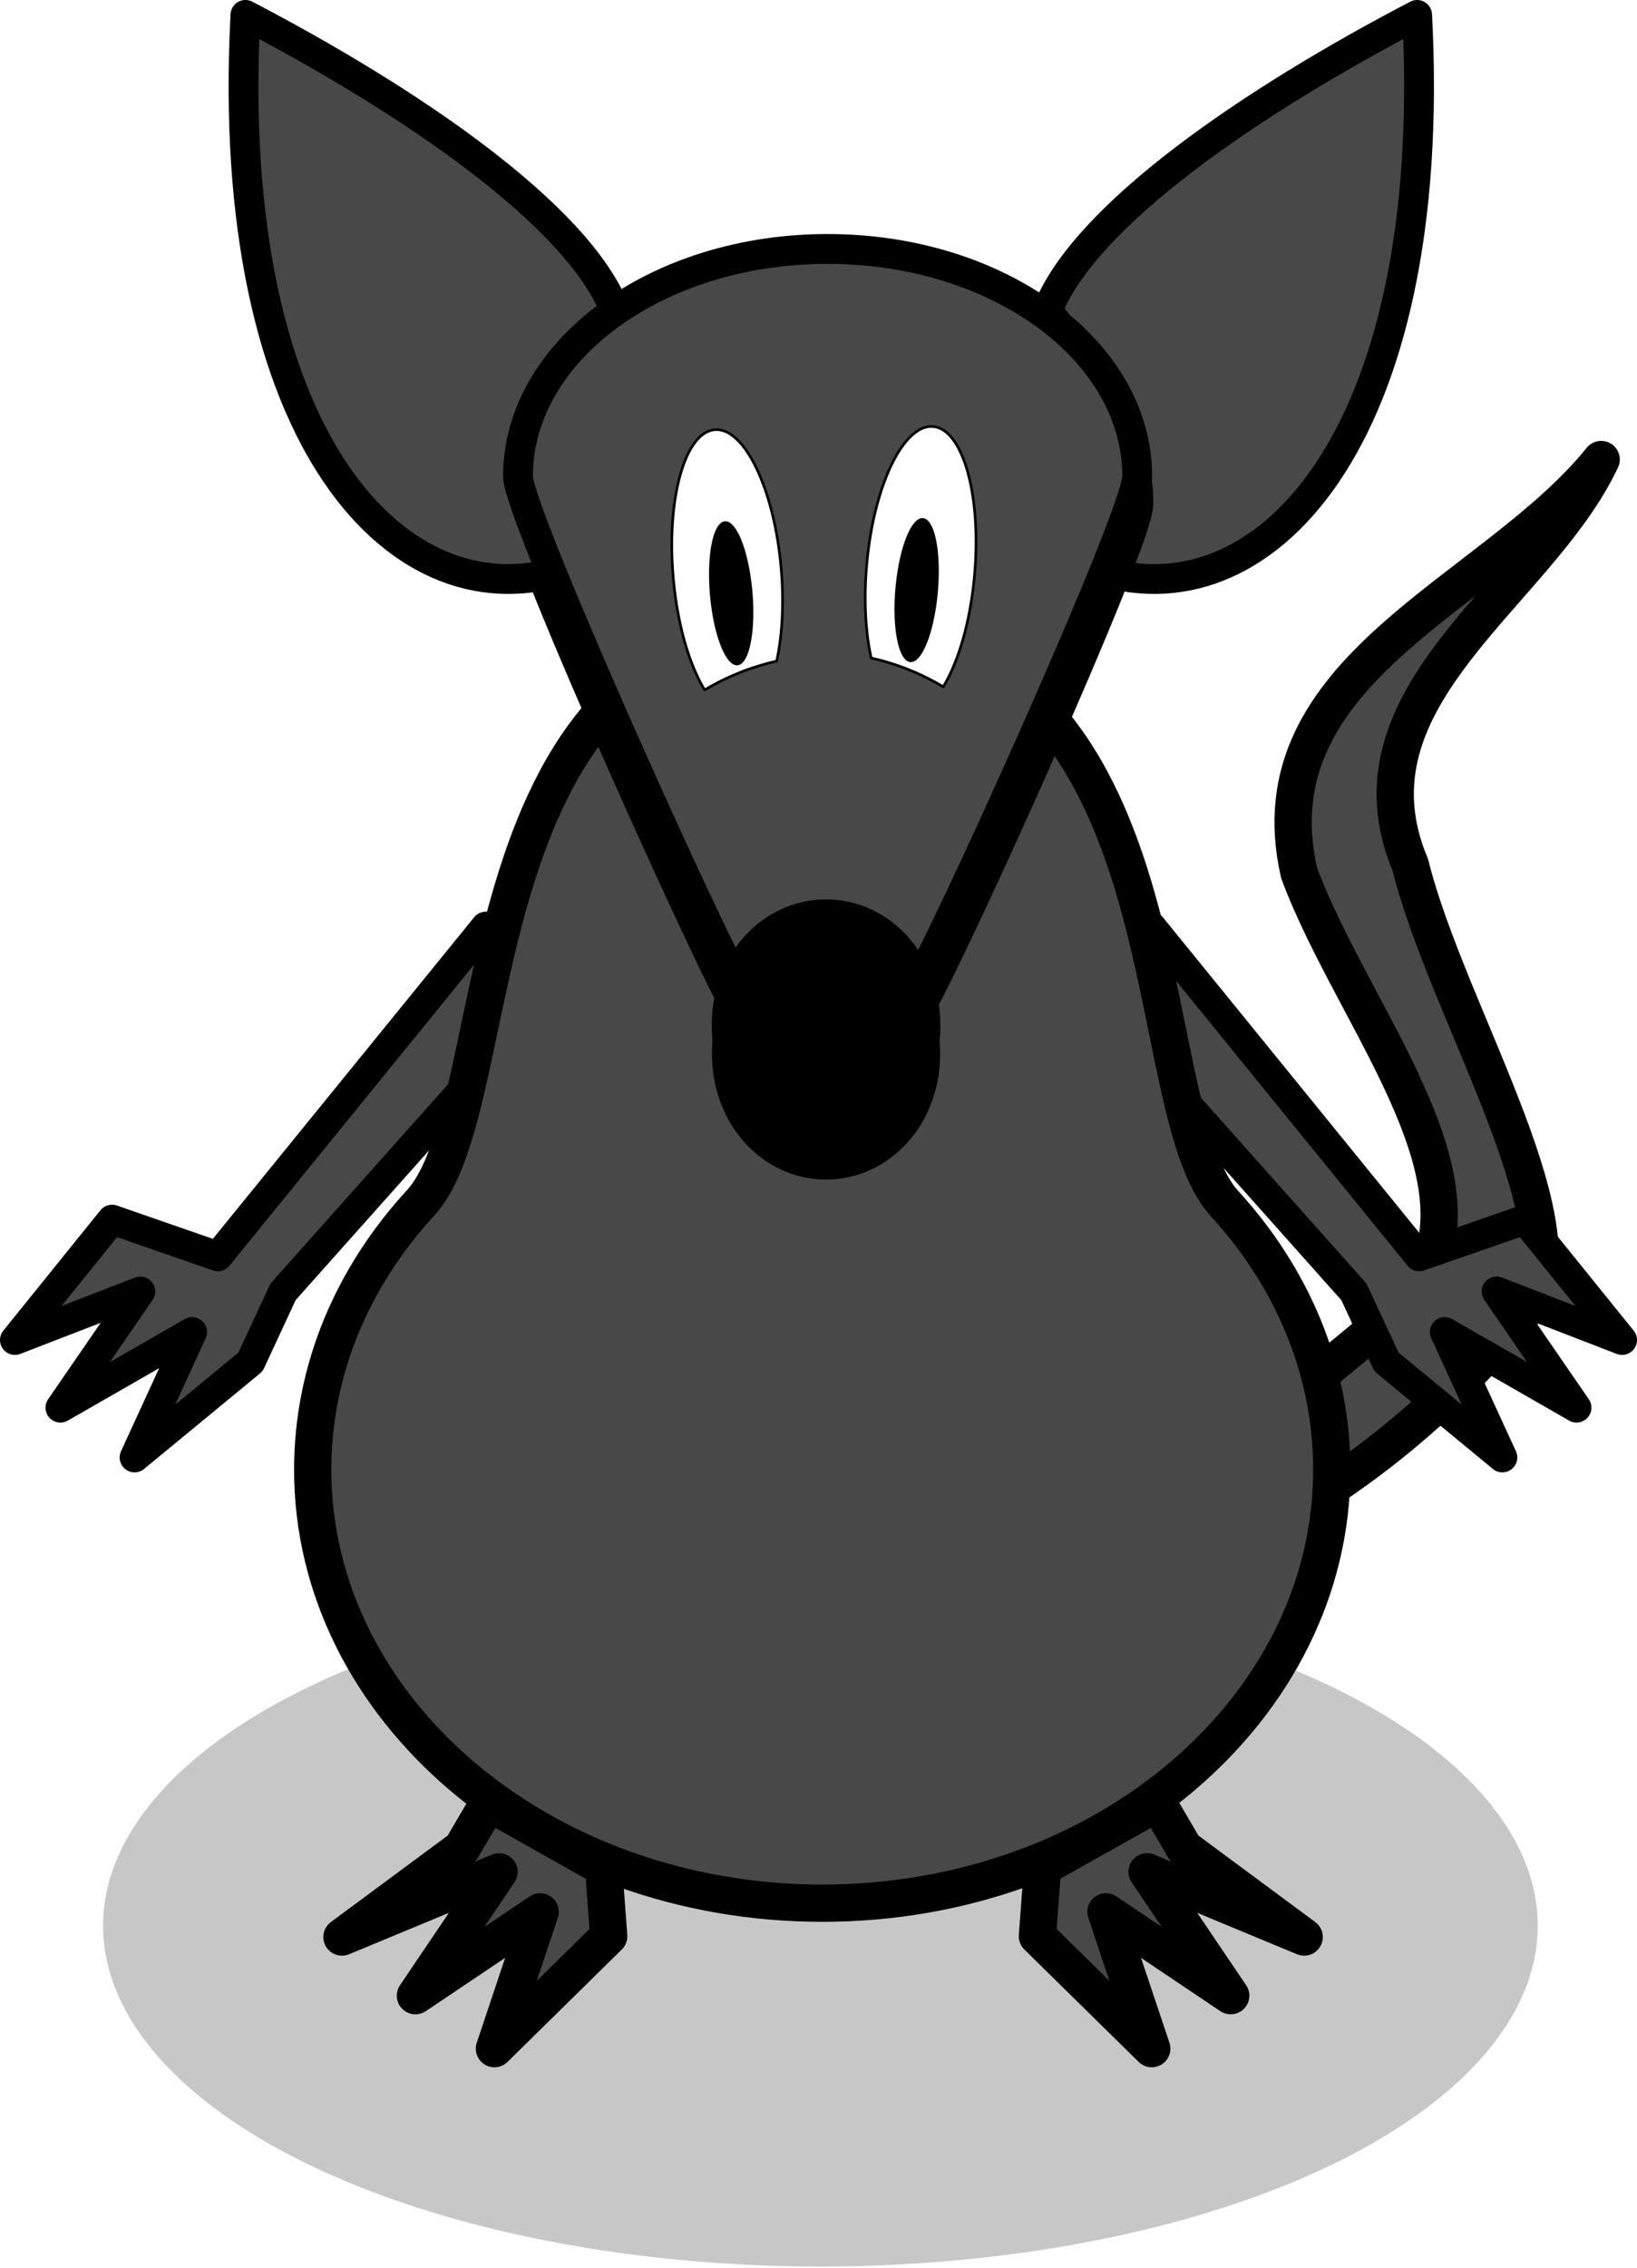 <svg xmlns="http://www.w3.org/2000/svg" viewBox="0 0 288.81 400" version="1.0"><defs><filter id="a" height="1.882" width="1.073" y="-.441" x="-.037"><feGaussianBlur stdDeviation="4.457"/></filter><filter id="b"><feGaussianBlur stdDeviation="9.816"/></filter></defs><path d="M511.14 675.58a146.47 12.122 0 11-292.95 0 146.47 12.122 0 11292.95 0z" transform="matrix(.864 0 0 4.957 -170.328 -3009.258)" opacity=".55" filter="url(#a)" fill="#484848"/><path d="M184.76 54.855c6.58-16.92 36.19-37.07 65.26-52.226 3.96 75.213-27.55 108.14-57.25 97.543.31-15.99 3.31-32.781-8.01-45.317z" stroke-linejoin="round" fill-rule="evenodd" stroke="#000" stroke-linecap="round" stroke-width="5.259" fill="#484848"/><path d="M163.29 299.802l84.14-69.42c18.83-19.61-8.44-50.08-18.23-76.43-8.3-36.15 34.19-49.22 53.29-72.92-11.22 23.84-46.2 41.74-33.66 71.52 6.55 26.41 31.8 65.62 19.64 79.23-36.44 43.3-70.12 45.35-105.18 68.02z" stroke-linejoin="round" fill-rule="evenodd" stroke="#000" stroke-width="6.574" fill="#484848"/><path d="M85.71 163.392l-47.28 58.16-18.66-6.48-17.14 21.23 22.13-8.56-14.1 20.49 23.24-13.34-10.16 22.12 20.46-16.85 5.73-12.35 56.38-63.25-20.6-1.17zM203.1 163.392l47.28 58.16 18.65-6.48 17.15 21.23-22.14-8.56 14.1 20.49-23.24-13.34 10.16 22.12-20.45-16.85-5.74-12.35-56.38-63.25 20.61-1.17z" stroke-linejoin="round" fill-rule="evenodd" stroke="#000" stroke-width="5.259" fill="#484848"/><path d="M204.23 317.892l4.71 8.04 21.15 15.65-27.72-11.5 14.76 21.84-22.01-14.78 8.08 24.12-20.17-19.82.9-12.14 20.3-11.41z" stroke-linejoin="round" fill-rule="evenodd" stroke="#000" stroke-linecap="round" stroke-width="6.574" fill="#484848"/><path d="M234.96 259.162c0 42.2-40.27 76.45-89.89 76.45-49.63 0-89.9-34.25-89.9-76.45 0-17.74 7.11-34.06 19.03-47.04 16.46-17.9 5.54-102.44 70.51-102.44 66.95 0 54.91 84.61 71.36 102.6 11.84 12.95 18.89 29.22 18.89 46.88z" stroke-linejoin="round" stroke="#000" stroke-width="6.574" fill="#484848"/><path d="M86.19 317.892l-4.71 8.04-21.15 15.65 27.72-11.5-14.76 21.84 22.01-14.78-8.07 24.12 20.16-19.82-.9-12.14-20.3-11.41z" stroke-linejoin="round" fill-rule="evenodd" stroke="#000" stroke-linecap="round" stroke-width="6.574" fill="#484848"/><g transform="translate(20.35 122.422) scale(.351)" filter="url(#b)" stroke-linejoin="round" stroke="#000"><path d="M358.42-209.97c-85.99 0-155.8 51.26-155.8 114.44 0 18.648 99.75 239.11 110.53 254.68 89.72-26.17.13-22.79 89.24 1.91 11.62-16.02 111.84-237.18 111.84-256.59 0-63.18-69.81-114.44-155.81-114.44z" stroke-width="15"/><path d="M517.14 466.65a137.86 92.857 0 11-275.71 0 137.86 92.857 0 11275.71 0z" transform="matrix(.364 0 0 .559 219.17 -80.35)" stroke-width="39.303"/></g><path d="M108.55 54.855c-6.57-16.92-36.18-37.07-65.25-52.226-3.96 75.213 27.55 108.14 57.25 97.543-.31-15.99-3.31-32.781 8-45.317z" stroke-linejoin="round" fill-rule="evenodd" stroke="#000" stroke-linecap="round" stroke-width="5.259" fill="#484848"/><g stroke-linejoin="round" stroke="#000"><path d="M146.008 43.899c-30.147 0-54.621 17.97-54.621 40.121 0 6.538 34.97 83.83 38.75 89.288 31.455-9.175.046-7.99 31.287.67 4.074-5.616 39.21-83.153 39.21-89.958 0-22.15-24.475-40.121-54.626-40.121z" stroke-width="5.259" fill="#484848"/><path d="M517.14 466.65a137.86 92.857 0 11-275.71 0 137.86 92.857 0 11275.71 0z" transform="matrix(.128 0 0 .196 97.189 89.342)" stroke-width="39.303"/></g><path d="M126 75.782c-5.24.59-8.47 12.37-7.2 26.31.73 8.13 2.84 15.2 5.51 19.57 3.93-2.34 8.19-4.06 12.71-5.07 1.01-4.57 1.34-10.4.77-16.64-1.26-13.94-6.55-24.76-11.79-24.17z" stroke-linejoin="round" stroke="#000" stroke-width=".465" fill="#fff"/><path d="M338.57 367.01a8.214 16.429 0 11-16.43 0 8.214 16.429 0 1116.43 0z" transform="matrix(.433 -.049 .068 .754 -39 -155.918)" stroke-linejoin="round" stroke="#000" stroke-width=".811"/><path d="M164.72 75.232c5.25.59 8.47 12.37 7.2 26.31-.73 8.13-2.84 15.2-5.51 19.57a42.93 42.93 0 00-12.71-5.07c-1.01-4.57-1.34-10.4-.77-16.64 1.26-13.94 6.55-24.77 11.79-24.17z" stroke-linejoin="round" stroke="#000" stroke-width=".465" fill="#fff"/><path d="M338.57 367.01a8.214 16.429 0 11-16.43 0 8.214 16.429 0 1116.43 0z" transform="matrix(-.433 -.049 -.068 .754 329.72 -156.478)" stroke-linejoin="round" stroke="#000" stroke-width=".811"/></svg>
